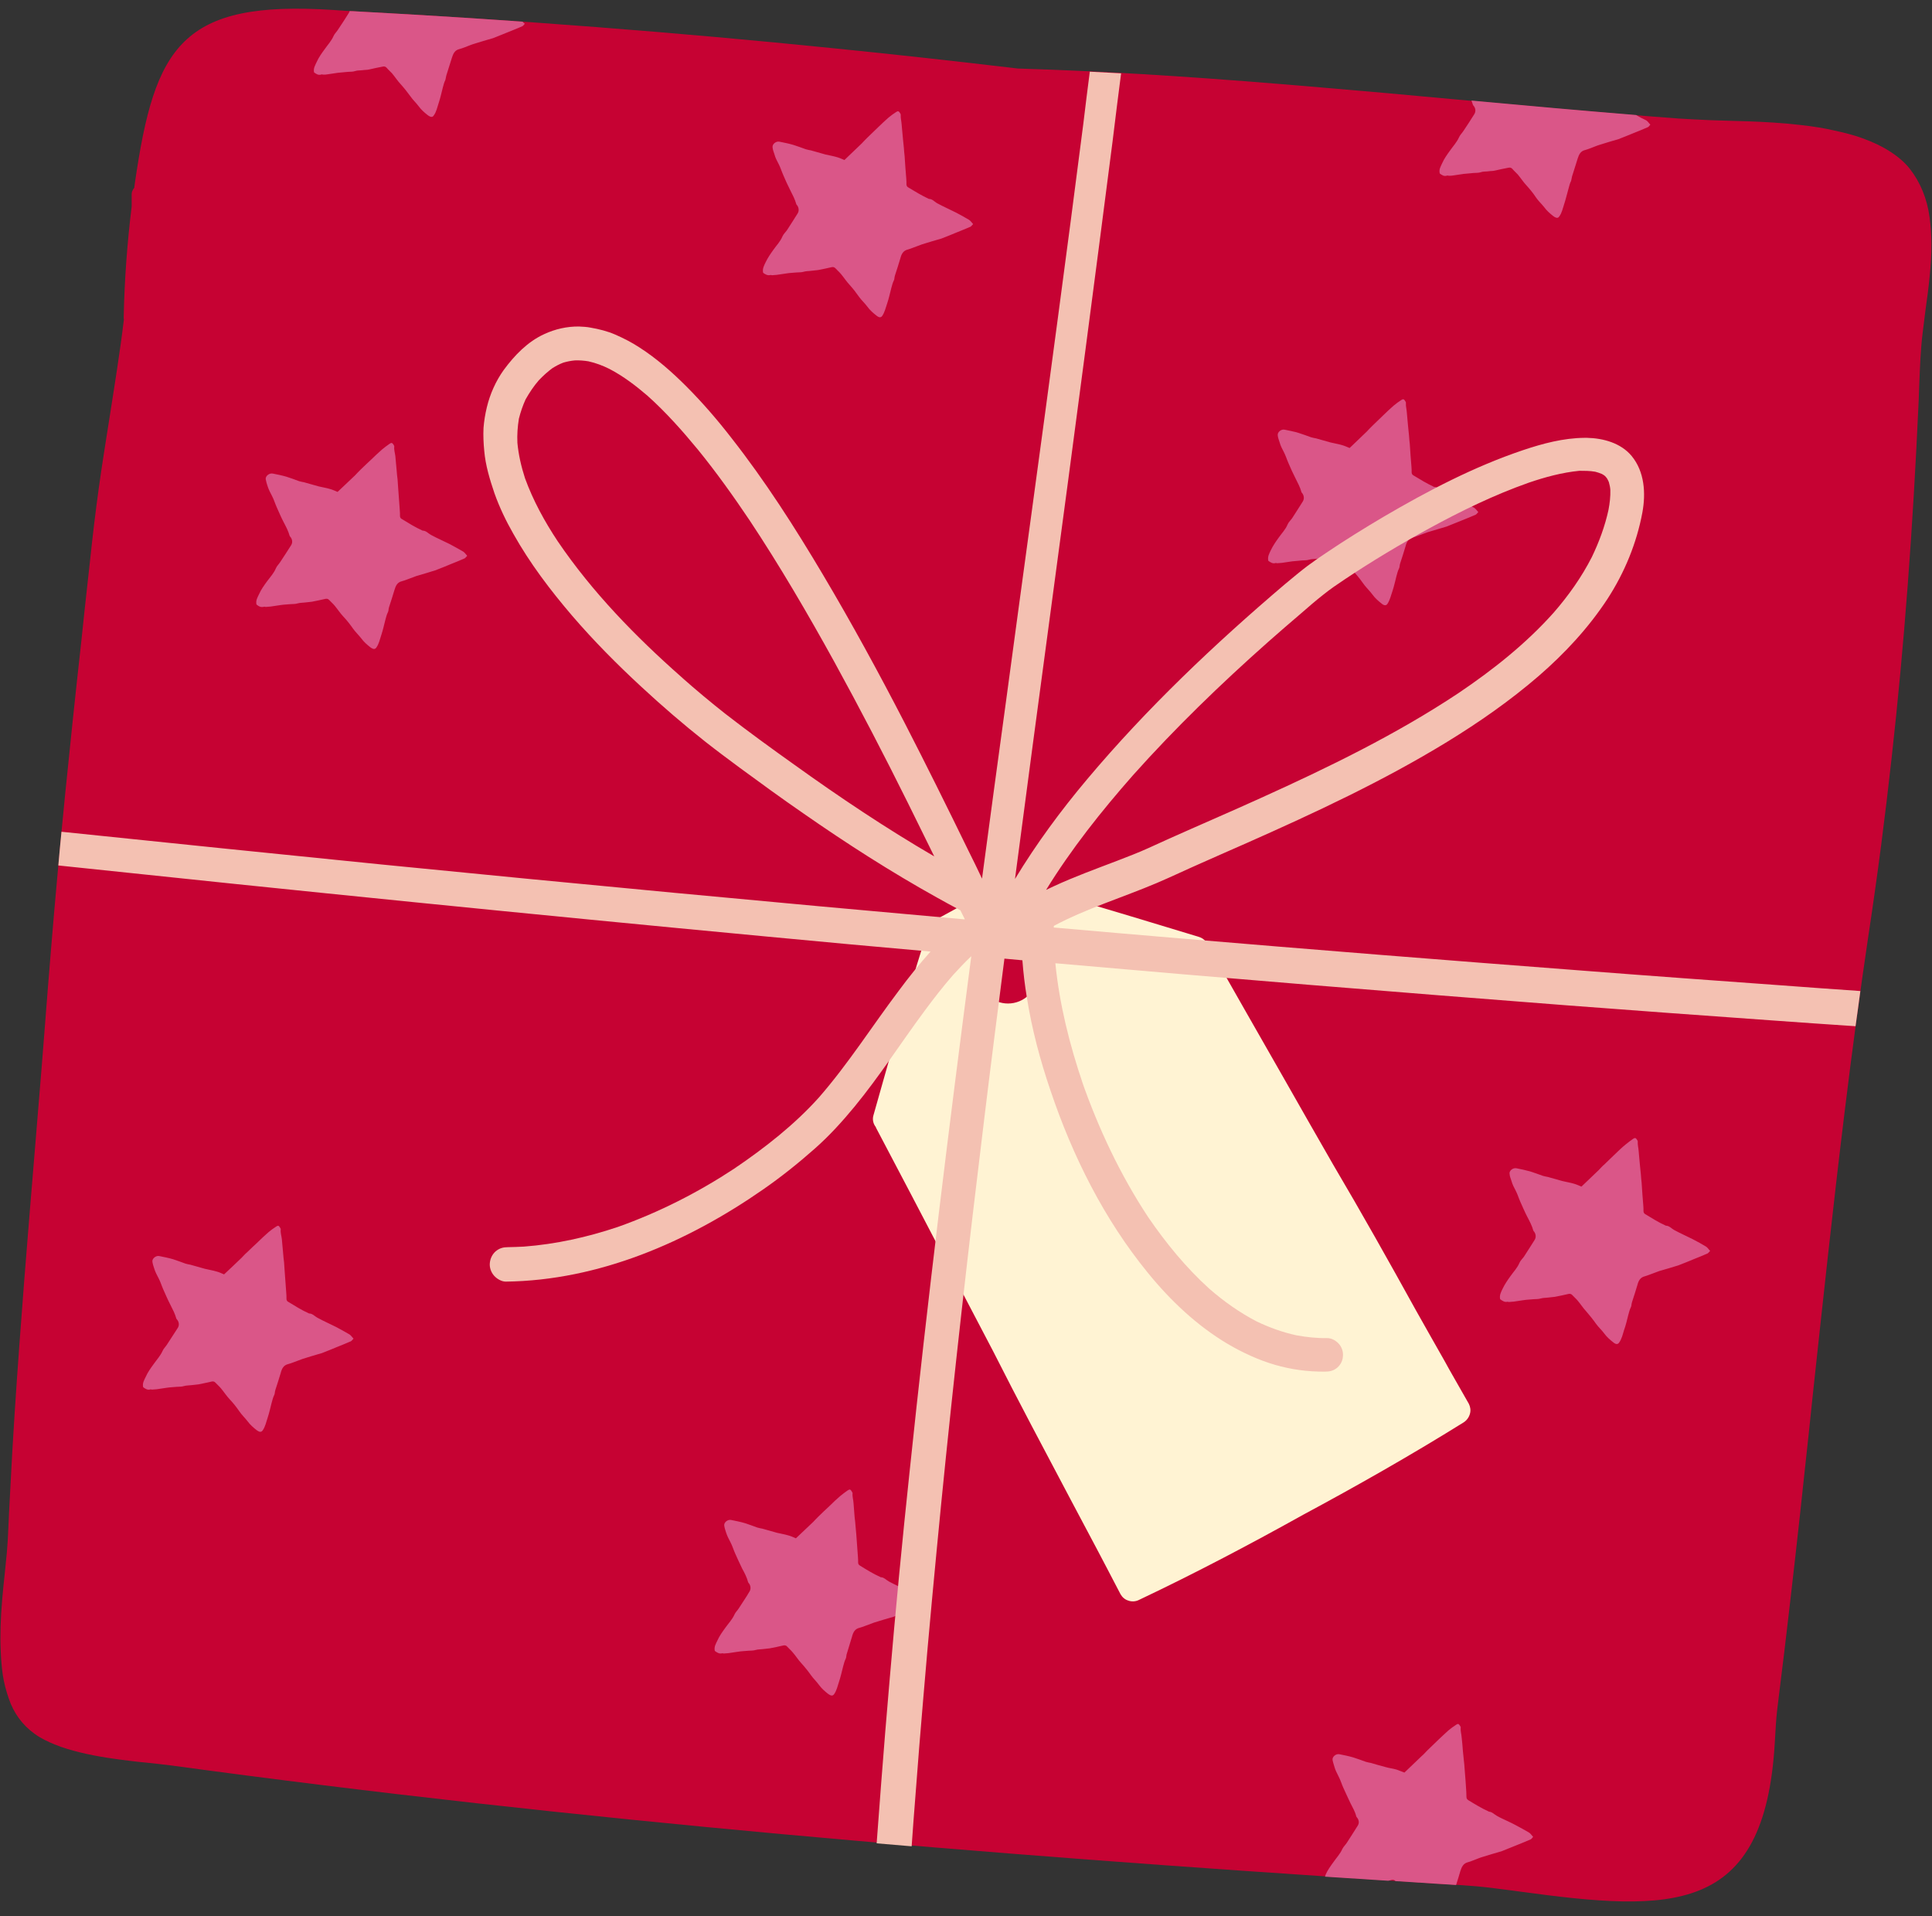 <?xml version="1.0" encoding="UTF-8" standalone="no"?><svg xmlns="http://www.w3.org/2000/svg" xmlns:xlink="http://www.w3.org/1999/xlink" fill="#000000" height="1034.7" preserveAspectRatio="xMidYMid meet" version="1" viewBox="-0.2 -4.7 1043.3 1034.7" width="1043.3" zoomAndPan="magnify"><rect x="-0.2" y="-4.7" width="1043.3" height="1034.7" fill="#333333" stroke="none"/><g><g id="change1_1"><path d="M639.3,936.9c-3.4-103.3-5.7-293,3.1-395.4c8.9-104.8,22.7-208.8,37.7-312.6c1.2-8.3,2.4-16.6,3.7-24.8 c0.4-2.9-2-5.7-4.8-6.1c-0.4-0.1-0.7-0.1-1.1-0.1c-2.6,0.1-4.5,2.1-4.9,4.6c-15.7,103.7-30.8,207.4-41.4,312 C621,618.9,615,724.1,617.1,829.7c0.1,7,6.7,100.8,6.9,107.8L639.3,936.9L639.3,936.9z" fill="#f4c1b2"/></g><g id="change2_1"><path d="M72.7,93.7l-0.2,1.5l-0.2,1.5c-0.9,1.1-1.4,2.3-1.4,3.4c0,2.2,0,4.5,0,6.7c-2.4,19.6-3.9,39.7-4.3,59.8 c0,0.5,0,0.9,0.1,1.3c-2.2,18.2-5.2,36.6-8,54.5c-1.9,12-3.9,24.5-5.6,36.8c-1.8,13-3.3,25.8-4.8,40l-1.1,9.9 c-1.2,10.6-2.3,21.2-3.4,31.7C40.2,373,37.5,399.4,35,424c-2.9,29.3-5.4,56.5-7.6,83.3c-1.2,14.6-2.4,29.3-3.5,43.9 c-1,13.2-2.1,26.5-3.2,39.7l-2,24.4c-3.9,46.9-7.9,95.4-11,143.2c-0.9,13.9-1.7,28-2.4,41.9c-0.4,6.7-0.7,13.4-1,20.1 c-0.2,4.7-0.4,8.8-0.8,13.1c-0.4,4-0.8,8-1.2,12c-0.5,4.4-0.9,8.7-1.3,13.1c-0.9,10.5-1.2,19.8-0.8,28.3c0.2,4.5,0.5,8.6,1.1,12.6 c0.6,4.1,1.7,8.4,3.3,13c2.6,7.7,7.4,14.2,13.8,18.8c3.5,2.6,7.7,4.5,10.9,5.8c4.6,1.9,9.3,3.2,13.3,4.2 c10.1,2.5,20.1,3.8,28.5,4.8c2.5,0.3,5,0.6,7.5,0.8c4.7,0.5,9.3,1,14,1.6c219.2,29.9,439.1,48.1,660.7,62.3 c7.8,0.5,15.6,1,23.4,1.5l4.9,0.3c5.2,0.3,10.4,0.7,15.6,1.1c6.5,0.6,13,1.5,19.3,2.3l4.4,0.6c81.3,11,131.9,13.3,137.3-80.4 c0.2-3.3,0.4-6.6,0.6-9.9c0.3-4.9,0.9-9.8,1.5-14.5c1-8.5,2.1-16.8,3.1-25.2c4.1-34.5,7.9-68.2,10.9-96.7c1.5-13.8,3-27.5,4.4-41.3 c5.4-49.9,10.9-101.5,17.1-152.1c4.2-34.5,8.5-66.1,13-96.4c5.1-33.6,9.1-64.9,12.5-95.7c6.8-60.7,11.5-123.7,14.6-192.7 c0.1-2.8,0.2-5.6,0.3-8.4c0.4-9.5,0.7-19.2,1.9-28.8c0.5-4,1-8,1.5-12c0.9-6.1,1.7-12.5,2.3-18.7c1.2-12.1,1.2-22.1-0.1-31.2 c-1.3-10.1-5.1-19.2-10.8-26.4c-2.6-3.3-6.2-6.4-10.6-9.2c-4.1-2.7-9-5-14.7-7.1c-5.2-1.9-10.6-3.2-15.7-4.3 c-5.1-1.2-10.8-2.1-17.8-2.9c-10.2-1.2-20.3-1.7-28.7-2h-0.1c-3.4-0.1-6.8-0.2-10.2-0.3c-3.2-0.1-6.4-0.2-9.6-0.3 c-7-0.3-12.4-0.6-17.4-0.9c-40.5-3-81.6-6.8-121.3-10.4c-23.6-2.2-47.9-4.4-71.9-6.4c-58.4-5-103.5-8-146.3-9.6 c-5.7-0.2-11.5-0.4-17.3-0.6c-33.6-4-67.2-7.7-100.1-11C365.5,12.8,279.1,6.1,192.9,1.5c-4.3-0.2-8.6-0.5-13-0.8 C97.7-4.7,83.4,20.3,72.7,93.7L72.7,93.7z" fill="#c60233"/></g><g id="change3_1"><path d="M715.3,1008.6c11.3,0.7,22.7,1.5,34.1,2.2c0.5-0.1,1.2-0.2,1.7-0.4c0.8-0.2,1.6-0.2,2.3,0.6 c7.8,0.5,15.6,1,23.4,1.5l4.9,0.3l4.4,0.3c0.8-2.5,1.6-5,2.3-7.5c0.7-2.2,1.6-4.2,4.1-4.8c0.9-0.2,1.8-0.6,2.6-0.9 c1.7-0.6,3.4-1.4,5.1-1.9c3.5-1.1,6.9-2.1,10.4-3.1c0.1,0,0.3-0.1,0.5-0.2c2.6-1,5.1-2.1,7.7-3.1c2.5-1,5-2,7.5-3.1 c0.5-0.2,0.9-0.8,1.4-1.4c-0.8-0.9-1.4-1.8-2.2-2.3c-2.4-1.4-4.7-2.7-7.2-4c-2.4-1.3-4.9-2.4-7.4-3.6c-0.9-0.4-1.8-0.9-2.7-1.4 c-1.5-0.8-2.6-2.2-4.4-2.3c-0.1,0-0.1-0.1-0.1-0.1c-3.8-1.7-7.4-3.9-11-6.1c-0.6-0.4-1-0.9-1-1.7c0-1-0.1-2-0.1-3 c-0.3-4.1-0.5-8.2-0.9-12.3c-0.1-1.5-0.2-2.9-0.4-4.4c-0.1-1.6-0.4-3.3-0.5-4.9c-0.2-2.6-0.4-5.2-0.7-7.7c-0.1-1.7-0.7-3.3-0.5-5.1 c0.1-0.4-0.2-0.8-0.4-1.1c-0.7-1.1-1.1-1.2-2.1-0.5c-1.4,0.9-2.8,1.9-4.1,3c-1.9,1.7-3.8,3.5-5.7,5.3c-1.9,1.9-3.9,3.7-5.8,5.6 c-1,1-1.9,2.1-3,3c-3,2.9-6,5.8-9.3,8.9c-1.2-0.4-2.7-1.1-4.2-1.6c-2-0.6-4.1-0.8-6.1-1.4c-2.6-0.7-5.2-1.4-7.8-2.2 c-0.9-0.2-1.8-0.3-2.7-0.6c-2.3-0.8-4.6-1.7-6.9-2.4c-2.4-0.7-4.9-1.2-7.4-1.7c-1.9-0.4-4,1.4-3.7,3.1c0.2,1.3,0.7,2.5,1,3.7 c0.5,1.9,1.5,3.6,2.3,5.3c1,1.9,1.6,4,2.5,6c1.3,2.8,2.5,5.5,3.8,8.2c1.2,2.4,2.6,4.7,3.2,7.3c0.1,0.2,0.3,0.5,0.5,0.7 c1,1.3,1.2,3,0.2,4.4c-1.9,3.1-3.9,6.1-5.8,9.1c-0.7,1.1-1.8,2.1-2.4,3.3c-1.2,2.7-3.2,4.8-4.8,7.1c-1.6,2.2-3.2,4.4-4.3,6.9 C715.6,1008.1,715.4,1008.3,715.3,1008.6L715.3,1008.6z M411.9,142.6c-0.5-2.2,0.5-3.9,1.3-5.6c1.2-2.5,2.7-4.7,4.3-6.9 c1.6-2.3,3.7-4.4,4.8-7.1c0.5-1.2,1.6-2.2,2.4-3.3c1.9-3,3.9-6,5.8-9.1c0.9-1.4,0.7-3.1-0.2-4.4c-0.2-0.2-0.4-0.4-0.5-0.7 c-0.7-2.6-2-5-3.2-7.4c-1.4-2.7-2.6-5.4-3.8-8.2c-0.9-2-1.5-4.1-2.5-6c-0.9-1.7-1.8-3.4-2.3-5.3c-0.4-1.2-0.9-2.5-1-3.7 c-0.3-1.7,1.8-3.5,3.7-3.1c2.5,0.5,5,1,7.4,1.7c2.3,0.7,4.6,1.6,6.9,2.4c0.9,0.3,1.8,0.4,2.7,0.6c2.6,0.7,5.2,1.5,7.8,2.2 c2,0.5,4.1,0.8,6.1,1.4c1.5,0.4,3,1.1,4.2,1.6c3.3-3.1,6.3-6,9.3-8.9c1-1,1.9-2.1,3-3.1c1.9-1.9,3.9-3.7,5.8-5.6 c1.9-1.8,3.7-3.6,5.7-5.3c1.3-1.1,2.7-2.1,4.1-3c1-0.7,1.5-0.5,2.1,0.5c0.2,0.3,0.5,0.8,0.4,1.1c-0.1,1.7,0.4,3.4,0.5,5.1 c0.3,2.6,0.4,5.2,0.7,7.7c0.1,1.6,0.4,3.3,0.5,4.9c0.1,1.5,0.2,2.9,0.4,4.4c0.3,4.1,0.5,8.2,0.9,12.3c0.1,1,0.1,2,0.1,3 c0,0.8,0.4,1.4,1,1.7c3.6,2.2,7.1,4.3,10.9,6.1c0.1,0,0.1,0.1,0.2,0.1c1.9,0,3,1.5,4.4,2.3c0.9,0.5,1.8,0.9,2.7,1.4 c2.5,1.2,5,2.4,7.4,3.6c2.5,1.3,4.9,2.6,7.2,4c0.8,0.5,1.4,1.4,2.2,2.3c-0.5,0.5-0.9,1.1-1.4,1.4c-2.5,1.1-5,2.1-7.5,3.1 c-2.6,1.1-5.1,2.1-7.7,3.1c-0.2,0.1-0.4,0.2-0.5,0.2c-3.5,1-6.9,2-10.4,3.1c-1.7,0.6-3.4,1.3-5.1,1.9c-0.9,0.3-1.7,0.7-2.6,0.9 c-2.6,0.6-3.5,2.5-4.1,4.8c-0.9,3.1-1.9,6.1-2.9,9.2c-0.1,0.3-0.1,0.6-0.2,0.8c-0.1,0.6-0.1,1.3-0.4,1.9c-0.7,1.4-1,2.8-1.4,4.2 c-0.7,2.7-1.3,5.5-2.2,8.2c-0.8,2.3-1.3,4.7-2.7,6.8c-0.5,0.7-1.1,0.8-1.8,0.6c-0.5-0.2-0.9-0.5-1.3-0.8c-1.8-1.4-3.5-2.9-4.9-4.8 c-1.3-1.8-3.1-3.4-4.4-5.2c-1.6-2.3-3.3-4.5-5.2-6.6c-1.7-1.8-3.1-4-4.7-5.9c-0.9-1.1-2-2-2.9-3c-0.7-0.8-1.5-0.8-2.3-0.6 c-2.4,0.5-4.7,1.1-7.1,1.5c-1.2,0.2-2.4,0.2-3.6,0.4c-1.3,0.2-2.7,0.1-4.1,0.5c-1.2,0.4-2.5,0.3-3.8,0.4c-1.8,0.2-3.6,0.2-5.4,0.5 c-1.8,0.2-3.6,0.6-5.4,0.8c-0.9,0.1-1.8,0.1-2.6,0.2c-0.3,0-0.6-0.2-0.9-0.1C414.3,144.2,413,143.4,411.9,142.6L411.9,142.6z M684.7,298.1c-0.5-2.2,0.5-3.9,1.3-5.6c1.2-2.5,2.7-4.7,4.3-6.9c1.6-2.3,3.7-4.4,4.8-7.1c0.5-1.2,1.6-2.2,2.4-3.3 c1.9-3,3.9-6,5.8-9.1c0.9-1.4,0.7-3.1-0.2-4.4c-0.2-0.2-0.4-0.4-0.5-0.7c-0.7-2.6-2-5-3.2-7.4c-1.4-2.7-2.6-5.4-3.8-8.2 c-0.9-2-1.5-4.1-2.5-6c-0.9-1.7-1.8-3.4-2.3-5.3c-0.4-1.2-0.9-2.5-1-3.7c-0.3-1.7,1.8-3.5,3.7-3.1c2.5,0.5,5,1,7.4,1.7 c2.3,0.7,4.6,1.6,6.9,2.4c0.9,0.3,1.8,0.4,2.7,0.6c2.6,0.7,5.2,1.5,7.8,2.2c2,0.5,4.1,0.8,6.1,1.4c1.5,0.4,3,1.1,4.2,1.6 c3.3-3.1,6.3-6,9.3-8.9c1-1,1.9-2.1,3-3.1c1.9-1.9,3.9-3.7,5.8-5.6c1.9-1.8,3.7-3.6,5.7-5.3c1.3-1.1,2.7-2.1,4.1-3 c1-0.7,1.5-0.5,2.1,0.5c0.2,0.3,0.5,0.8,0.4,1.1c-0.1,1.7,0.4,3.4,0.5,5.1c0.3,2.6,0.4,5.2,0.7,7.7c0.1,1.6,0.4,3.3,0.5,4.9 c0.1,1.5,0.2,2.9,0.4,4.4c0.3,4.1,0.5,8.2,0.9,12.3c0.1,1,0.1,2,0.1,3c0,0.8,0.4,1.4,1,1.7c3.6,2.2,7.1,4.3,10.9,6.1 c0.1,0,0.1,0.1,0.2,0.1c1.9,0,3,1.5,4.4,2.3c0.9,0.5,1.8,0.9,2.7,1.4c2.5,1.2,5,2.4,7.4,3.6c2.5,1.3,4.9,2.6,7.2,4 c0.8,0.5,1.4,1.4,2.2,2.3c-0.5,0.5-0.9,1.1-1.4,1.4c-2.5,1.1-5,2.1-7.5,3.1c-2.6,1-5.1,2.1-7.7,3.1c-0.2,0.1-0.4,0.2-0.5,0.2 c-3.5,1-6.9,2.1-10.4,3.1c-1.7,0.6-3.4,1.3-5.1,1.9c-0.9,0.3-1.8,0.7-2.6,0.9c-2.6,0.6-3.5,2.5-4.1,4.8c-0.9,3.1-1.9,6.1-2.9,9.2 c-0.1,0.3-0.1,0.6-0.2,0.8c-0.1,0.6-0.1,1.3-0.4,1.9c-0.7,1.4-1,2.8-1.4,4.2c-0.7,2.7-1.3,5.5-2.2,8.2c-0.8,2.3-1.3,4.7-2.7,6.8 c-0.5,0.7-1.1,0.8-1.8,0.6c-0.5-0.2-1-0.5-1.3-0.8c-1.8-1.4-3.5-2.9-4.9-4.8c-1.3-1.8-3-3.4-4.4-5.2c-1.6-2.3-3.3-4.5-5.2-6.6 c-1.7-1.8-3.1-4-4.7-5.9c-0.9-1.1-2-2-2.9-3c-0.7-0.8-1.5-0.8-2.3-0.6c-2.4,0.5-4.7,1.1-7.1,1.5c-1.2,0.2-2.4,0.2-3.6,0.4 c-1.3,0.2-2.7,0.1-4.1,0.5c-1.2,0.4-2.6,0.3-3.8,0.4c-1.8,0.2-3.6,0.3-5.4,0.5c-1.8,0.2-3.6,0.6-5.4,0.8c-0.9,0.1-1.8,0.1-2.6,0.2 c-0.3,0-0.6-0.2-0.9-0.1C687.1,299.8,685.8,298.9,684.7,298.1L684.7,298.1z M138.3,321.7c-0.5-2.2,0.6-3.9,1.4-5.6 c1.1-2.5,2.7-4.7,4.3-6.9c1.7-2.3,3.7-4.4,4.8-7.1c0.5-1.2,1.6-2.2,2.3-3.3c2-3,4-6.1,5.9-9.1c0.9-1.4,0.7-3.1-0.3-4.4 c-0.2-0.2-0.4-0.4-0.5-0.7c-0.7-2.6-2-5-3.2-7.3c-1.4-2.7-2.6-5.5-3.8-8.2c-0.9-2-1.5-4.1-2.5-6c-0.9-1.7-1.8-3.4-2.4-5.3 c-0.4-1.2-0.8-2.5-1-3.7c-0.3-1.7,1.9-3.5,3.8-3.1c2.5,0.5,5,1,7.4,1.7c2.3,0.7,4.6,1.6,6.8,2.4c0.9,0.3,1.8,0.4,2.7,0.6 c2.6,0.7,5.2,1.5,7.8,2.2c2,0.5,4.1,0.8,6.1,1.4c1.5,0.4,3,1.1,4.2,1.6c3.3-3.1,6.3-6,9.4-8.9c1-1,1.9-2.1,3-3.1 c1.9-1.9,3.9-3.7,5.9-5.6c1.9-1.8,3.7-3.6,5.7-5.3c1.3-1.1,2.7-2.1,4.1-3.1c1-0.7,1.5-0.5,2.1,0.5c0.2,0.3,0.5,0.8,0.4,1.1 c-0.2,1.7,0.4,3.4,0.6,5.1c0.3,2.6,0.4,5.2,0.7,7.7c0.1,1.6,0.3,3.3,0.5,4.9c0.1,1.5,0.2,2.9,0.3,4.4c0.3,4.1,0.6,8.2,0.9,12.3 c0.1,1,0.1,2,0.1,3c0,0.8,0.4,1.4,1.1,1.7c3.6,2.2,7.1,4.4,10.9,6.1c0.1,0,0.1,0.1,0.2,0.1c1.9,0,3,1.5,4.5,2.3 c0.9,0.5,1.8,0.9,2.7,1.4c2.5,1.2,5,2.4,7.5,3.6c2.4,1.3,4.8,2.6,7.2,4c0.8,0.5,1.4,1.4,2.2,2.3c-0.5,0.5-0.9,1.1-1.4,1.4 c-2.5,1.1-5,2.1-7.5,3.1c-2.6,1.1-5.1,2.1-7.7,3.1c-0.2,0.1-0.3,0.2-0.5,0.2c-3.4,1.1-6.9,2.1-10.3,3.1c-1.7,0.6-3.4,1.3-5.1,1.9 c-0.9,0.3-1.8,0.7-2.7,0.9c-2.6,0.6-3.4,2.5-4.1,4.8c-0.9,3.1-1.9,6.1-2.9,9.2c-0.1,0.3-0.1,0.6-0.2,0.8c-0.1,0.6-0.1,1.3-0.4,1.9 c-0.7,1.4-1,2.8-1.4,4.2c-0.7,2.7-1.3,5.5-2.2,8.2c-0.8,2.3-1.2,4.7-2.7,6.8c-0.5,0.7-1.1,0.8-1.8,0.6c-0.5-0.2-1-0.5-1.4-0.8 c-1.8-1.4-3.5-2.9-4.9-4.8c-1.4-1.8-3.1-3.4-4.4-5.2c-1.6-2.3-3.3-4.5-5.3-6.6c-1.7-1.8-3.1-4-4.7-5.9c-0.9-1.1-2-2-2.9-3 c-0.7-0.8-1.5-0.8-2.3-0.6c-2.4,0.5-4.7,1.1-7.1,1.5c-1.2,0.2-2.4,0.2-3.6,0.4c-1.4,0.2-2.7,0.1-4.1,0.5c-1.2,0.4-2.5,0.3-3.8,0.4 c-1.8,0.2-3.6,0.2-5.4,0.5c-1.8,0.2-3.6,0.6-5.4,0.8c-0.9,0.1-1.7,0.1-2.6,0.2c-0.3,0-0.6-0.2-0.9-0.1 C140.6,323.4,139.4,322.6,138.3,321.7L138.3,321.7z M77.1,744.3c-0.5-2.2,0.6-3.9,1.4-5.6c1.1-2.5,2.7-4.7,4.3-6.9 c1.6-2.3,3.6-4.4,4.8-7.1c0.5-1.2,1.6-2.2,2.3-3.3c2-3,3.9-6.1,5.9-9.1c0.9-1.4,0.7-3.1-0.3-4.4c-0.2-0.2-0.4-0.4-0.5-0.7 c-0.7-2.6-2-5-3.2-7.4c-1.4-2.7-2.6-5.5-3.8-8.2c-0.9-2-1.5-4.1-2.5-6c-0.9-1.7-1.8-3.4-2.4-5.3c-0.4-1.2-0.8-2.4-1-3.7 c-0.3-1.7,1.9-3.5,3.7-3.1c2.5,0.5,5,1,7.4,1.7c2.3,0.7,4.5,1.6,6.8,2.4c0.9,0.3,1.8,0.4,2.7,0.6c2.6,0.7,5.2,1.5,7.8,2.2 c2,0.5,4.1,0.8,6.1,1.4c1.6,0.4,3,1.1,4.2,1.6c3.3-3.1,6.4-6,9.4-8.9c1-1,1.9-2.1,3-3c1.9-1.9,3.9-3.7,5.9-5.6 c1.9-1.8,3.7-3.6,5.7-5.3c1.3-1.1,2.7-2.1,4.1-3c1-0.7,1.5-0.6,2.1,0.5c0.2,0.3,0.5,0.8,0.4,1.1c-0.2,1.7,0.4,3.4,0.6,5.1 c0.3,2.6,0.4,5.2,0.7,7.7c0.1,1.6,0.3,3.3,0.5,4.9c0.1,1.5,0.2,2.9,0.3,4.4c0.3,4.1,0.6,8.2,0.9,12.3c0.1,1,0.1,2,0.1,3 c0,0.8,0.4,1.4,1.1,1.7c3.6,2.2,7.1,4.4,10.9,6.1c0.1,0,0.1,0.1,0.2,0.1c1.9,0,3,1.5,4.5,2.3c0.9,0.5,1.8,0.9,2.7,1.4 c2.5,1.2,5,2.4,7.4,3.6c2.4,1.3,4.9,2.6,7.2,4c0.8,0.5,1.4,1.4,2.2,2.3c-0.5,0.5-0.9,1.1-1.4,1.4c-2.5,1.1-5,2.1-7.5,3.1 c-2.6,1.1-5.1,2.1-7.7,3.1c-0.2,0.1-0.3,0.2-0.5,0.2c-3.4,1-6.9,2-10.3,3.1c-1.7,0.6-3.4,1.3-5.1,1.9c-0.9,0.3-1.8,0.7-2.7,0.9 c-2.6,0.6-3.5,2.5-4.1,4.8c-0.9,3.1-1.9,6.1-2.9,9.2c-0.1,0.3-0.1,0.6-0.2,0.8c-0.1,0.6-0.1,1.3-0.4,1.9c-0.7,1.4-1,2.8-1.4,4.2 c-0.7,2.7-1.3,5.5-2.2,8.2c-0.8,2.3-1.2,4.7-2.7,6.8c-0.5,0.7-1.1,0.8-1.8,0.6c-0.5-0.2-1-0.5-1.4-0.8c-1.8-1.4-3.5-2.9-4.9-4.8 c-1.4-1.8-3.1-3.4-4.4-5.3c-1.6-2.3-3.3-4.5-5.3-6.6c-1.7-1.8-3.1-4-4.7-5.9c-0.9-1.1-2-2-2.9-3c-0.7-0.8-1.5-0.8-2.3-0.6 c-2.4,0.5-4.7,1.1-7.1,1.5c-1.2,0.2-2.4,0.2-3.6,0.4c-1.4,0.2-2.7,0.1-4.1,0.5c-1.2,0.4-2.5,0.3-3.8,0.4c-1.8,0.2-3.6,0.2-5.4,0.5 c-1.8,0.2-3.6,0.6-5.4,0.8c-0.9,0.1-1.7,0.1-2.6,0.2c-0.3,0-0.6-0.2-0.9-0.1C79.4,746,78.2,745.1,77.1,744.3L77.1,744.3z M385.8,886.7c-0.5-2.2,0.6-3.9,1.4-5.6c1.1-2.5,2.7-4.7,4.3-6.9c1.6-2.3,3.7-4.4,4.9-7.1c0.5-1.2,1.6-2.2,2.3-3.3 c1.9-3,4-6,5.8-9.1c0.9-1.4,0.7-3.1-0.2-4.4c-0.2-0.2-0.4-0.4-0.5-0.7c-0.7-2.6-1.9-5-3.2-7.3c-1.3-2.7-2.6-5.5-3.8-8.2 c-0.9-2-1.5-4.1-2.5-6c-0.9-1.7-1.8-3.4-2.4-5.3c-0.4-1.2-0.8-2.4-1-3.7c-0.3-1.7,1.8-3.5,3.7-3.1c2.5,0.5,5,1,7.4,1.7 c2.3,0.7,4.5,1.6,6.8,2.4c0.9,0.3,1.8,0.4,2.7,0.6c2.6,0.7,5.2,1.5,7.8,2.2c2,0.5,4.1,0.8,6.1,1.4c1.5,0.4,3,1.1,4.2,1.6 c3.3-3.1,6.3-6,9.4-8.9c1-1,1.9-2.1,2.9-3c1.9-1.9,3.9-3.7,5.9-5.6c1.8-1.8,3.7-3.6,5.7-5.3c1.3-1.1,2.7-2.1,4.1-3.1 c1.1-0.7,1.5-0.5,2.1,0.5c0.2,0.3,0.5,0.8,0.5,1.1c-0.2,1.7,0.4,3.4,0.5,5.1c0.2,2.6,0.4,5.2,0.6,7.7c0.2,1.6,0.4,3.3,0.5,4.9 c0.2,1.5,0.2,2.9,0.4,4.4c0.3,4.1,0.6,8.2,0.9,12.3c0.1,1,0.1,2,0.1,3c0,0.8,0.4,1.3,1.1,1.7c3.5,2.2,7.1,4.4,10.9,6.1 c0.1,0,0.1,0.1,0.1,0.1c1.9,0,3,1.5,4.5,2.3c0.9,0.5,1.8,0.9,2.7,1.4c2.4,1.2,4.9,2.4,7.4,3.6c2.4,1.3,4.9,2.6,7.2,4 c0.9,0.5,1.4,1.4,2.2,2.3c-0.5,0.5-0.9,1.1-1.4,1.4c-2.4,1.1-5,2.1-7.5,3.1c-2.6,1.1-5.1,2.1-7.7,3.1c-0.2,0.1-0.3,0.2-0.5,0.2 c-3.5,1-6.9,2-10.4,3.1c-1.7,0.6-3.4,1.3-5.1,1.9c-0.9,0.3-1.8,0.7-2.7,0.9c-2.6,0.6-3.5,2.5-4.1,4.8c-0.9,3.1-1.9,6.1-2.8,9.2 c-0.1,0.3-0.2,0.6-0.2,0.8c-0.1,0.6-0.1,1.3-0.4,1.9c-0.7,1.4-1,2.8-1.4,4.2c-0.7,2.7-1.3,5.5-2.2,8.2c-0.8,2.3-1.2,4.7-2.7,6.8 c-0.5,0.7-1.1,0.8-1.8,0.6c-0.5-0.2-1-0.5-1.4-0.8c-1.8-1.4-3.5-2.9-4.9-4.8c-1.3-1.8-3-3.4-4.3-5.2c-1.6-2.3-3.4-4.5-5.3-6.6 c-1.7-1.8-3-4-4.7-5.9c-0.9-1.1-2-2-2.9-3c-0.6-0.8-1.5-0.8-2.3-0.6c-2.3,0.5-4.7,1.1-7.1,1.5c-1.2,0.2-2.4,0.2-3.6,0.4 c-1.3,0.2-2.7,0.1-4.1,0.5c-1.2,0.4-2.6,0.3-3.8,0.4c-1.8,0.2-3.7,0.2-5.4,0.5c-1.8,0.2-3.7,0.6-5.4,0.8c-0.9,0.1-1.8,0.1-2.6,0.2 c-0.2,0-0.6-0.2-0.9-0.1C388.1,888.4,386.9,887.5,385.8,886.7L385.8,886.7z M809.9,696.8c-0.5-2.2,0.5-3.9,1.3-5.6 c1.2-2.5,2.7-4.7,4.3-6.9c1.6-2.3,3.7-4.4,4.8-7.1c0.5-1.2,1.6-2.2,2.4-3.3c1.9-3,3.9-6,5.8-9.1c0.9-1.4,0.7-3.1-0.2-4.4 c-0.2-0.2-0.4-0.4-0.5-0.7c-0.7-2.6-2-5-3.2-7.3c-1.4-2.7-2.6-5.5-3.8-8.2c-0.9-2-1.5-4.1-2.5-6c-0.9-1.7-1.8-3.4-2.3-5.3 c-0.4-1.2-0.9-2.4-1-3.7c-0.4-1.7,1.8-3.5,3.7-3.1c2.5,0.5,4.9,1,7.4,1.7c2.3,0.7,4.6,1.6,6.9,2.4c0.9,0.3,1.8,0.4,2.7,0.6 c2.6,0.7,5.2,1.5,7.8,2.2c2,0.5,4.1,0.8,6.1,1.4c1.5,0.4,3,1.1,4.2,1.6c3.3-3.1,6.3-6,9.3-8.9c1-1,1.9-2.1,3-3 c1.9-1.9,3.9-3.7,5.8-5.6c1.9-1.8,3.7-3.6,5.7-5.2c1.3-1.1,2.7-2.1,4.1-3.1c1-0.7,1.5-0.5,2.1,0.5c0.2,0.3,0.5,0.8,0.4,1.1 c-0.1,1.7,0.4,3.4,0.5,5.1c0.3,2.6,0.4,5.2,0.7,7.7c0.1,1.6,0.4,3.3,0.5,4.9c0.1,1.5,0.2,2.9,0.4,4.4c0.3,4.1,0.5,8.2,0.9,12.3 c0.1,1,0.1,2,0.1,3c0,0.8,0.4,1.4,1,1.7c3.6,2.2,7.1,4.4,10.9,6.1c0.1,0,0.1,0.1,0.2,0.1c1.8,0,3,1.5,4.4,2.3 c0.9,0.5,1.8,0.9,2.7,1.4c2.5,1.2,5,2.4,7.4,3.6c2.5,1.3,4.9,2.6,7.2,4c0.8,0.5,1.3,1.4,2.2,2.3c-0.5,0.5-0.9,1.1-1.4,1.4 c-2.5,1.1-5,2.1-7.5,3.1c-2.6,1.1-5.1,2.1-7.7,3.1c-0.2,0.1-0.4,0.2-0.5,0.2c-3.5,1.1-6.9,2.1-10.4,3.1c-1.7,0.6-3.4,1.3-5.1,1.9 c-0.9,0.3-1.8,0.7-2.6,0.9c-2.6,0.6-3.5,2.5-4.1,4.8c-0.9,3.1-1.9,6.1-2.9,9.2c-0.1,0.3-0.1,0.6-0.2,0.8c-0.1,0.6-0.1,1.3-0.4,1.9 c-0.7,1.4-1,2.8-1.4,4.2c-0.7,2.7-1.3,5.5-2.3,8.2c-0.7,2.3-1.2,4.7-2.7,6.8c-0.5,0.7-1.1,0.8-1.8,0.6c-0.5-0.2-1-0.5-1.3-0.8 c-1.8-1.4-3.5-2.9-4.9-4.8c-1.3-1.8-3.1-3.4-4.4-5.2c-1.6-2.3-3.4-4.5-5.2-6.6c-1.7-1.8-3.1-4-4.7-5.9c-0.9-1.1-2-2-2.9-3 c-0.7-0.8-1.5-0.8-2.3-0.6c-2.4,0.5-4.7,1.1-7.1,1.5c-1.2,0.2-2.4,0.2-3.6,0.4c-1.3,0.2-2.7,0.1-4.1,0.5c-1.2,0.4-2.6,0.3-3.8,0.4 c-1.8,0.2-3.6,0.2-5.4,0.5c-1.8,0.2-3.6,0.6-5.4,0.8c-0.8,0.1-1.7,0.1-2.6,0.2c-0.3,0-0.6-0.2-0.9-0.1 C812.2,698.5,811,697.6,809.9,696.8L809.9,696.8z M883.3,57.4c-29.8-2.4-59.6-5.1-88.9-7.8c0.3,0.7,0.5,1.5,0.8,2.3 c0.1,0.2,0.3,0.5,0.5,0.7c1,1.3,1.1,3,0.2,4.4c-1.9,3.1-3.9,6.1-5.9,9.1c-0.7,1.1-1.8,2.1-2.3,3.3c-1.2,2.7-3.2,4.8-4.8,7.1 c-1.6,2.2-3.2,4.4-4.3,6.9c-0.8,1.8-1.9,3.4-1.3,5.6c1.1,0.8,2.3,1.7,4,1.1c0.2-0.1,0.5,0.1,0.9,0.1c0.9,0,1.7,0,2.6-0.2 c1.8-0.2,3.6-0.6,5.4-0.8c1.8-0.2,3.7-0.3,5.4-0.5c1.3-0.1,2.7,0,3.8-0.4c1.4-0.5,2.7-0.3,4.1-0.5c1.2-0.2,2.4-0.1,3.6-0.4 c2.4-0.5,4.7-1.1,7.1-1.5c0.8-0.2,1.6-0.2,2.3,0.6c0.9,1.1,2,2,2.9,3c1.6,1.9,3,4.1,4.7,5.9c1.9,2.1,3.7,4.3,5.2,6.6 c1.3,1.9,3,3.4,4.4,5.2c1.4,1.9,3.1,3.4,4.9,4.8c0.4,0.3,0.9,0.6,1.4,0.8c0.7,0.2,1.3,0.2,1.8-0.6c1.5-2,1.9-4.5,2.7-6.8 c0.9-2.7,1.5-5.5,2.3-8.2c0.4-1.4,0.7-2.9,1.4-4.2c0.2-0.5,0.2-1.2,0.4-1.9c0.1-0.3,0.1-0.6,0.2-0.8c1-3.1,1.9-6.1,2.9-9.2 c0.7-2.2,1.5-4.2,4.1-4.8c0.9-0.2,1.8-0.6,2.7-0.9c1.7-0.6,3.4-1.4,5.1-1.9c3.4-1.1,6.9-2.1,10.3-3.1c0.2,0,0.4-0.1,0.5-0.2 c2.6-1,5.2-2.1,7.7-3.1c2.5-1,5-2,7.5-3.1c0.5-0.2,0.9-0.8,1.4-1.4c-0.9-0.9-1.4-1.8-2.2-2.3C886.8,59.4,885,58.4,883.3,57.4 L883.3,57.4z M282,7c-29.6-2.1-59.3-3.9-89-5.5c-1.5-0.1-2.9-0.2-4.4-0.2c-0.1,0.4-0.2,0.7-0.5,1.1c-1.9,3.1-3.9,6.1-5.9,9.1 c-0.7,1.1-1.8,2.1-2.3,3.3c-1.2,2.7-3.2,4.8-4.8,7.1c-1.6,2.2-3.2,4.4-4.3,6.9c-0.8,1.8-1.9,3.4-1.4,5.6c1.1,0.8,2.3,1.7,4,1.1 c0.3-0.1,0.6,0.1,0.9,0.1c0.9,0,1.7,0,2.6-0.2c1.8-0.2,3.6-0.6,5.4-0.8c1.8-0.2,3.6-0.3,5.4-0.5c1.3-0.1,2.6,0,3.8-0.4 c1.4-0.5,2.8-0.3,4.1-0.5c1.2-0.2,2.4-0.1,3.6-0.4c2.4-0.5,4.7-1.1,7.1-1.5c0.8-0.2,1.6-0.2,2.3,0.6c0.9,1.1,2,2,2.9,3 c1.6,1.9,3,4.1,4.7,5.9c1.9,2.1,3.6,4.3,5.3,6.6c1.3,1.9,3,3.4,4.4,5.3c1.4,1.9,3.1,3.4,4.9,4.8c0.4,0.3,0.9,0.6,1.4,0.8 c0.7,0.2,1.3,0.2,1.8-0.6c1.5-2,1.9-4.5,2.7-6.8c0.9-2.7,1.5-5.5,2.2-8.2c0.4-1.4,0.7-2.9,1.4-4.2c0.2-0.6,0.2-1.2,0.4-1.9 c0.1-0.3,0.1-0.6,0.2-0.8c1-3.1,1.9-6.1,2.9-9.2c0.7-2.2,1.5-4.2,4.1-4.8c0.9-0.2,1.8-0.6,2.7-0.9c1.7-0.6,3.4-1.4,5.1-1.9 c3.4-1.1,6.9-2.1,10.4-3.1c0.1-0.1,0.3-0.1,0.5-0.2c2.6-1,5.1-2.1,7.7-3.1c2.5-1,5-2,7.5-3.1c0.5-0.2,0.9-0.8,1.4-1.4 C282.5,7.7,282.3,7.3,282,7L282,7z" fill="#da5688"/></g><g id="change4_1"><path d="M503.1,493c-3.2,2.3-28.9,95.2-31.6,104.4c-0.7,2.2-0.2,4.6,1.2,6.4c0.1,0.2,0.2,0.4,0.3,0.7 c12.7,24,25.2,48,37.8,72.1c8.4,16,16.8,32.1,25.2,48.1c13.6,26.9,28,53.9,41.8,80c4.9,9.3,9.8,18.5,14.7,27.7 c1.7,3.3,3.5,6.6,5.2,9.9c2.4,4.6,4.8,9.2,7.2,13.8c0.9,1.6,2.4,2.9,4.1,3.4c1.8,0.7,4,0.6,5.8-0.3c30.8-14.6,60.7-30.4,88.7-46 c28.3-15.2,57.8-31.9,86.7-49.9c1.7-1.1,2.9-2.8,3.4-4.7c0.5-1.8,0.2-3.7-0.6-5.3c-2.6-4.5-5.1-9-7.7-13.5 c-1.9-3.3-3.7-6.5-5.5-9.8c-5.2-9.1-10.3-18.2-15.5-27.4C750,676.7,735,650,719.7,624.1c-9-15.7-18-31.4-26.9-47.1 c-13.5-23.6-26.9-47.1-40.3-70.7c-0.1-0.2-0.2-0.4-0.4-0.6c-0.8-2.2-2.6-3.8-4.8-4.5c-9.2-2.7-101.2-31.2-104.9-29.7L503.1,493 L503.1,493z M536.4,507.1c7.7-4.2,17.4-1.4,21.7,6.4c4.2,7.7,1.4,17.5-6.3,21.7c-7.8,4.2-17.5,1.4-21.7-6.4 C525.8,521.1,528.6,511.3,536.4,507.1L536.4,507.1z" fill="#fff3d3"/></g><g id="change5_1"><path d="M861.2,250c1.2,0.3,2.4,0.7,3.6,1.2c0.6,0.3,1.2,0.7,1.7,1.1c0.4,0.4,0.7,0.8,1.1,1.3c0.4,0.7,0.7,1.3,1,2 c0.4,1.4,0.7,2.8,0.8,4.2c0.1,3.6-0.3,7.2-1,10.8c-1.9,8.8-5.1,17.4-9,25.5c-5.5,10.8-12.6,20.8-20.6,30 c-15,16.8-32.8,30.9-51.5,43.5c-33.6,22.3-70,40-106.7,56.6c-16.5,7.5-33.1,14.6-49.6,22c-3.6,1.6-7.2,3.3-10.8,4.9 c-5.7,2.6-11.5,4.8-17.2,7c-11.5,4.4-23.1,8.6-34.3,13.8c-1.3,0.6-2.7,1.3-4,1.9c13.6-22.1,29.9-42.6,47-62 c22.7-25.4,47.3-49.2,72.8-71.8c6-5.3,12-10.5,18-15.6c3.9-3.4,7.8-6.8,11.9-10c3.7-3,7.7-5.7,11.6-8.3 c14.7-9.8,29.9-18.9,45.4-27.4c17.4-9.5,35.3-18.2,54-24.8c8.8-3,18-5.5,27.3-6.4C855.5,249.5,858.3,249.5,861.2,250L861.2,250z M33,444.4c-0.6,6.1-1.2,12.2-1.7,18.2c127.5,13.5,255.1,26.4,382.7,38.4c29.4,2.8,58.8,5.5,88.3,8.1c-6.1,6.8-11.8,13.9-17.2,21.2 c-14.4,19.1-27.3,39.5-43.1,57.6c-13.2,14.7-29.1,27.1-45.4,38.2c-19.7,13-40.9,23.8-63.2,31.7c-16.4,5.5-33.4,9.3-50.7,10.6 c-2.9,0.2-5.7,0.2-8.5,0.3c-2.6,0-4.7,0.5-6.8,2.3c-1.8,1.6-2.9,3.9-3.1,6.4c-0.2,2.4,0.7,4.9,2.3,6.7c1.5,1.7,4,3.2,6.3,3.2 c50.3-0.6,98.2-21.4,138.9-49.7c9.8-6.8,19.2-14.3,28.1-22.2c7.8-6.9,14.7-14.5,21.3-22.5c13.5-16.4,25-34.4,37.6-51.4 c5-6.8,10.2-13.5,15.8-19.9c3.1-3.4,6.3-6.8,9.7-10c-12.1,92.6-23.6,185.3-33.3,278.2c-4,37.5-7.6,75-10.8,112.6 c-1.6,18.8-3.2,37.6-4.6,56.3c-0.8,10.6-1.6,21.3-2.4,31.9c6.3,0.5,12.7,1.1,18.9,1.6c0.7-9.3,1.3-18.7,2.1-28 c1.3-17.4,2.7-34.8,4.2-52.2c2.9-34.8,6.2-69.5,9.6-104.3c6.9-69.5,14.8-138.9,23.3-208.3c3.5-28.9,7.2-57.7,10.9-86.5l9.7,0.9 c0.5,6.7,1.3,13.4,2.4,20c2.7,17.1,7.2,34,12.8,50.4c11.9,35.3,28.9,69.4,52.6,98.4c12.1,14.9,26.5,28.5,43,38.3 c8,4.7,16.6,8.7,25.5,11.3c8.9,2.6,18,3.8,27.2,3.7c2.5,0,4.6-0.5,6.6-2.2c1.8-1.6,2.9-3.8,3-6.2c0.2-2.4-0.6-4.8-2.2-6.6 c-1.5-1.7-3.9-3.1-6.2-3.1c-5.6,0.1-11.2-0.5-16.7-1.5c-7.4-1.6-14.6-4.2-21.5-7.5c-9.2-4.8-17.7-10.8-25.5-17.6 c-12.6-11.4-23.4-24.6-33-38.6c-15.2-23-27-48.1-36.1-74.2l0.8,2.2c-7.2-21.1-12.7-43-14.9-65.2c91.9,8.1,183.9,15.6,275.9,22.7 c36.7,2.8,73.5,5.5,110.2,8.1c15.3,1.1,30.7,2.2,46,3.2c0.9-6.4,1.8-12.8,2.6-19c-14.3-1-28.7-2-43.1-3.1c-36-2.6-72-5.2-108-8 c-72.1-5.5-144.1-11.2-216-17.3c-22.8-1.9-45.7-3.9-68.5-5.9l0.1-0.9c17.7-9.4,37.1-15.3,55.5-23.1c8-3.4,15.9-7.2,23.9-10.7 c8.2-3.6,16.4-7.3,24.7-10.9c37-16.4,73.7-33.5,108.2-54.6c17.3-10.6,34.1-22.3,49.5-35.6c14.1-12.2,27-26.1,37.2-41.7 c9.2-14.2,15.7-30,18.8-46.6c1.9-10.4,1.2-22-5.8-30.5c-5.8-7-15.3-9.6-24.1-9.8c-0.4,0-0.9,0-1.3,0c-11.5,0.1-22.7,3.1-33.4,6.7 c-26.4,8.9-51.2,21.9-75.1,35.9c-10.5,6.2-20.8,12.6-30.9,19.4c-3.5,2.3-6.9,4.7-10.3,7.2c-4.1,3.1-8.1,6.5-12.1,9.8 c-38.1,32.4-74.6,67-106.8,105.3c-14.3,17-27.5,34.9-39,53.9c12.5-95.4,25.6-190.7,38.1-286.1c4.9-37.4,9.8-74.7,14.6-112.2 c1.5-12.2,3-24.5,4.6-36.7c-5.7-0.3-11.4-0.6-16.9-0.9c-1.2,9.4-2.4,18.7-3.5,28.1c-4.4,34.6-9,69.2-13.6,103.8 c-9.2,69.3-18.8,138.5-28.1,207.7c-4.4,32-8.7,64-13,96.1c-2.4-5.1-4.9-10.2-7.4-15.2c-11.3-23.2-22.8-46.4-34.6-69.3 c-13.9-26.9-28.4-53.5-43.9-79.6C429,280,413,255,394.8,231.8c-7.6-9.8-15.7-19.2-24.5-28c-7.7-7.7-16-15-25.2-20.9 c-4.1-2.7-8.6-5-13.2-7c-4.2-1.8-8.6-2.9-13.2-3.7c-2-0.4-4.1-0.5-6.2-0.6c-6.5-0.1-13,1.4-18.8,4.1c-9,4.1-16.1,11.5-21.9,19.4 c-4.3,6-7.4,13-9.1,20.1c-0.9,3.7-1.5,7.4-1.8,11.2c-0.2,4.1,0,8.3,0.4,12.4c0.7,7.9,3,15.4,5.5,22.8c2.7,7.6,6.2,14.9,10.2,21.9 c8.9,15.9,20,30.5,31.8,44.3c11.6,13.5,24.2,26.2,37.3,38.3c11.1,10.3,22.7,20.3,34.6,29.7c6.1,4.8,12.3,9.4,18.5,14 c11.3,8.3,22.7,16.6,34.3,24.6c23.4,16.3,47.4,31.7,72.4,45.6c4.1,2.3,8.3,4.6,12.5,6.8c0.8,1.6,1.6,3.2,2.4,4.8l-0.2,0.1 c-104.9-9.3-209.7-19.2-314.5-29.6C148.4,456.3,90.7,450.4,33,444.4L33,444.4z M398.3,624.9c-0.6,0.4-1.2,0.7-1.7,1.1 C397.1,625.6,397.7,625.2,398.3,624.9z M367.8,361c0.1,0.1,0.2,0.2,0.3,0.3c-0.1-0.1-0.3-0.3-0.4-0.4 C367.7,360.9,367.7,361,367.8,361L367.8,361z M300.4,286.6c0.1,0.2,0.2,0.4,0.4,0.7C300.6,287,300.5,286.8,300.4,286.6z M349.9,209.4c0.2,0.2,0.4,0.4,0.7,0.6C350.4,209.8,350.2,209.6,349.9,209.4z M317.6,190.4c4,0.9,7.7,2.3,11.3,4.1 c7.5,3.9,14.3,9.1,20.7,14.6c9.9,8.9,18.7,18.8,27.1,29c10,12.3,19.2,25.2,28,38.3c-0.1-0.1-0.1-0.2-0.2-0.3 c16.4,24.7,31.4,50.4,45.7,76.3c13.9,25.3,27.2,50.9,40,76.7c4.7,9.5,9.4,19.1,14.1,28.6c-26.1-15.2-51.2-32-75.7-49.6 c-12.5-8.9-24.9-17.9-37-27.3c-8-6.3-15.9-12.9-23.6-19.7c0.2,0.2,0.5,0.4,0.7,0.6c-0.3-0.3-0.6-0.6-1-0.9 c-0.2-0.2-0.5-0.5-0.8-0.7c0.2,0.2,0.4,0.4,0.7,0.6C343,339,319.6,315,301,287.6c-7.1-10.7-13.3-22-17.7-34.1 c-2-6.2-3.5-12.6-4.1-19.1c-0.2-4.4,0.1-8.7,0.8-13c0.9-3.6,2.1-7.1,3.6-10.4c2.1-3.7,4.4-7.2,7.2-10.4c2.3-2.4,4.7-4.6,7.3-6.5 c1.9-1.2,3.8-2.2,5.9-3c2-0.6,4.1-1,6.2-1.2C312.7,189.8,315.2,190,317.6,190.4L317.6,190.4z M854.1,249.5c-0.2,0-0.4,0-0.6,0 C853.7,249.5,853.8,249.5,854.1,249.5z" fill="#f4c1b2"/></g></g></svg>